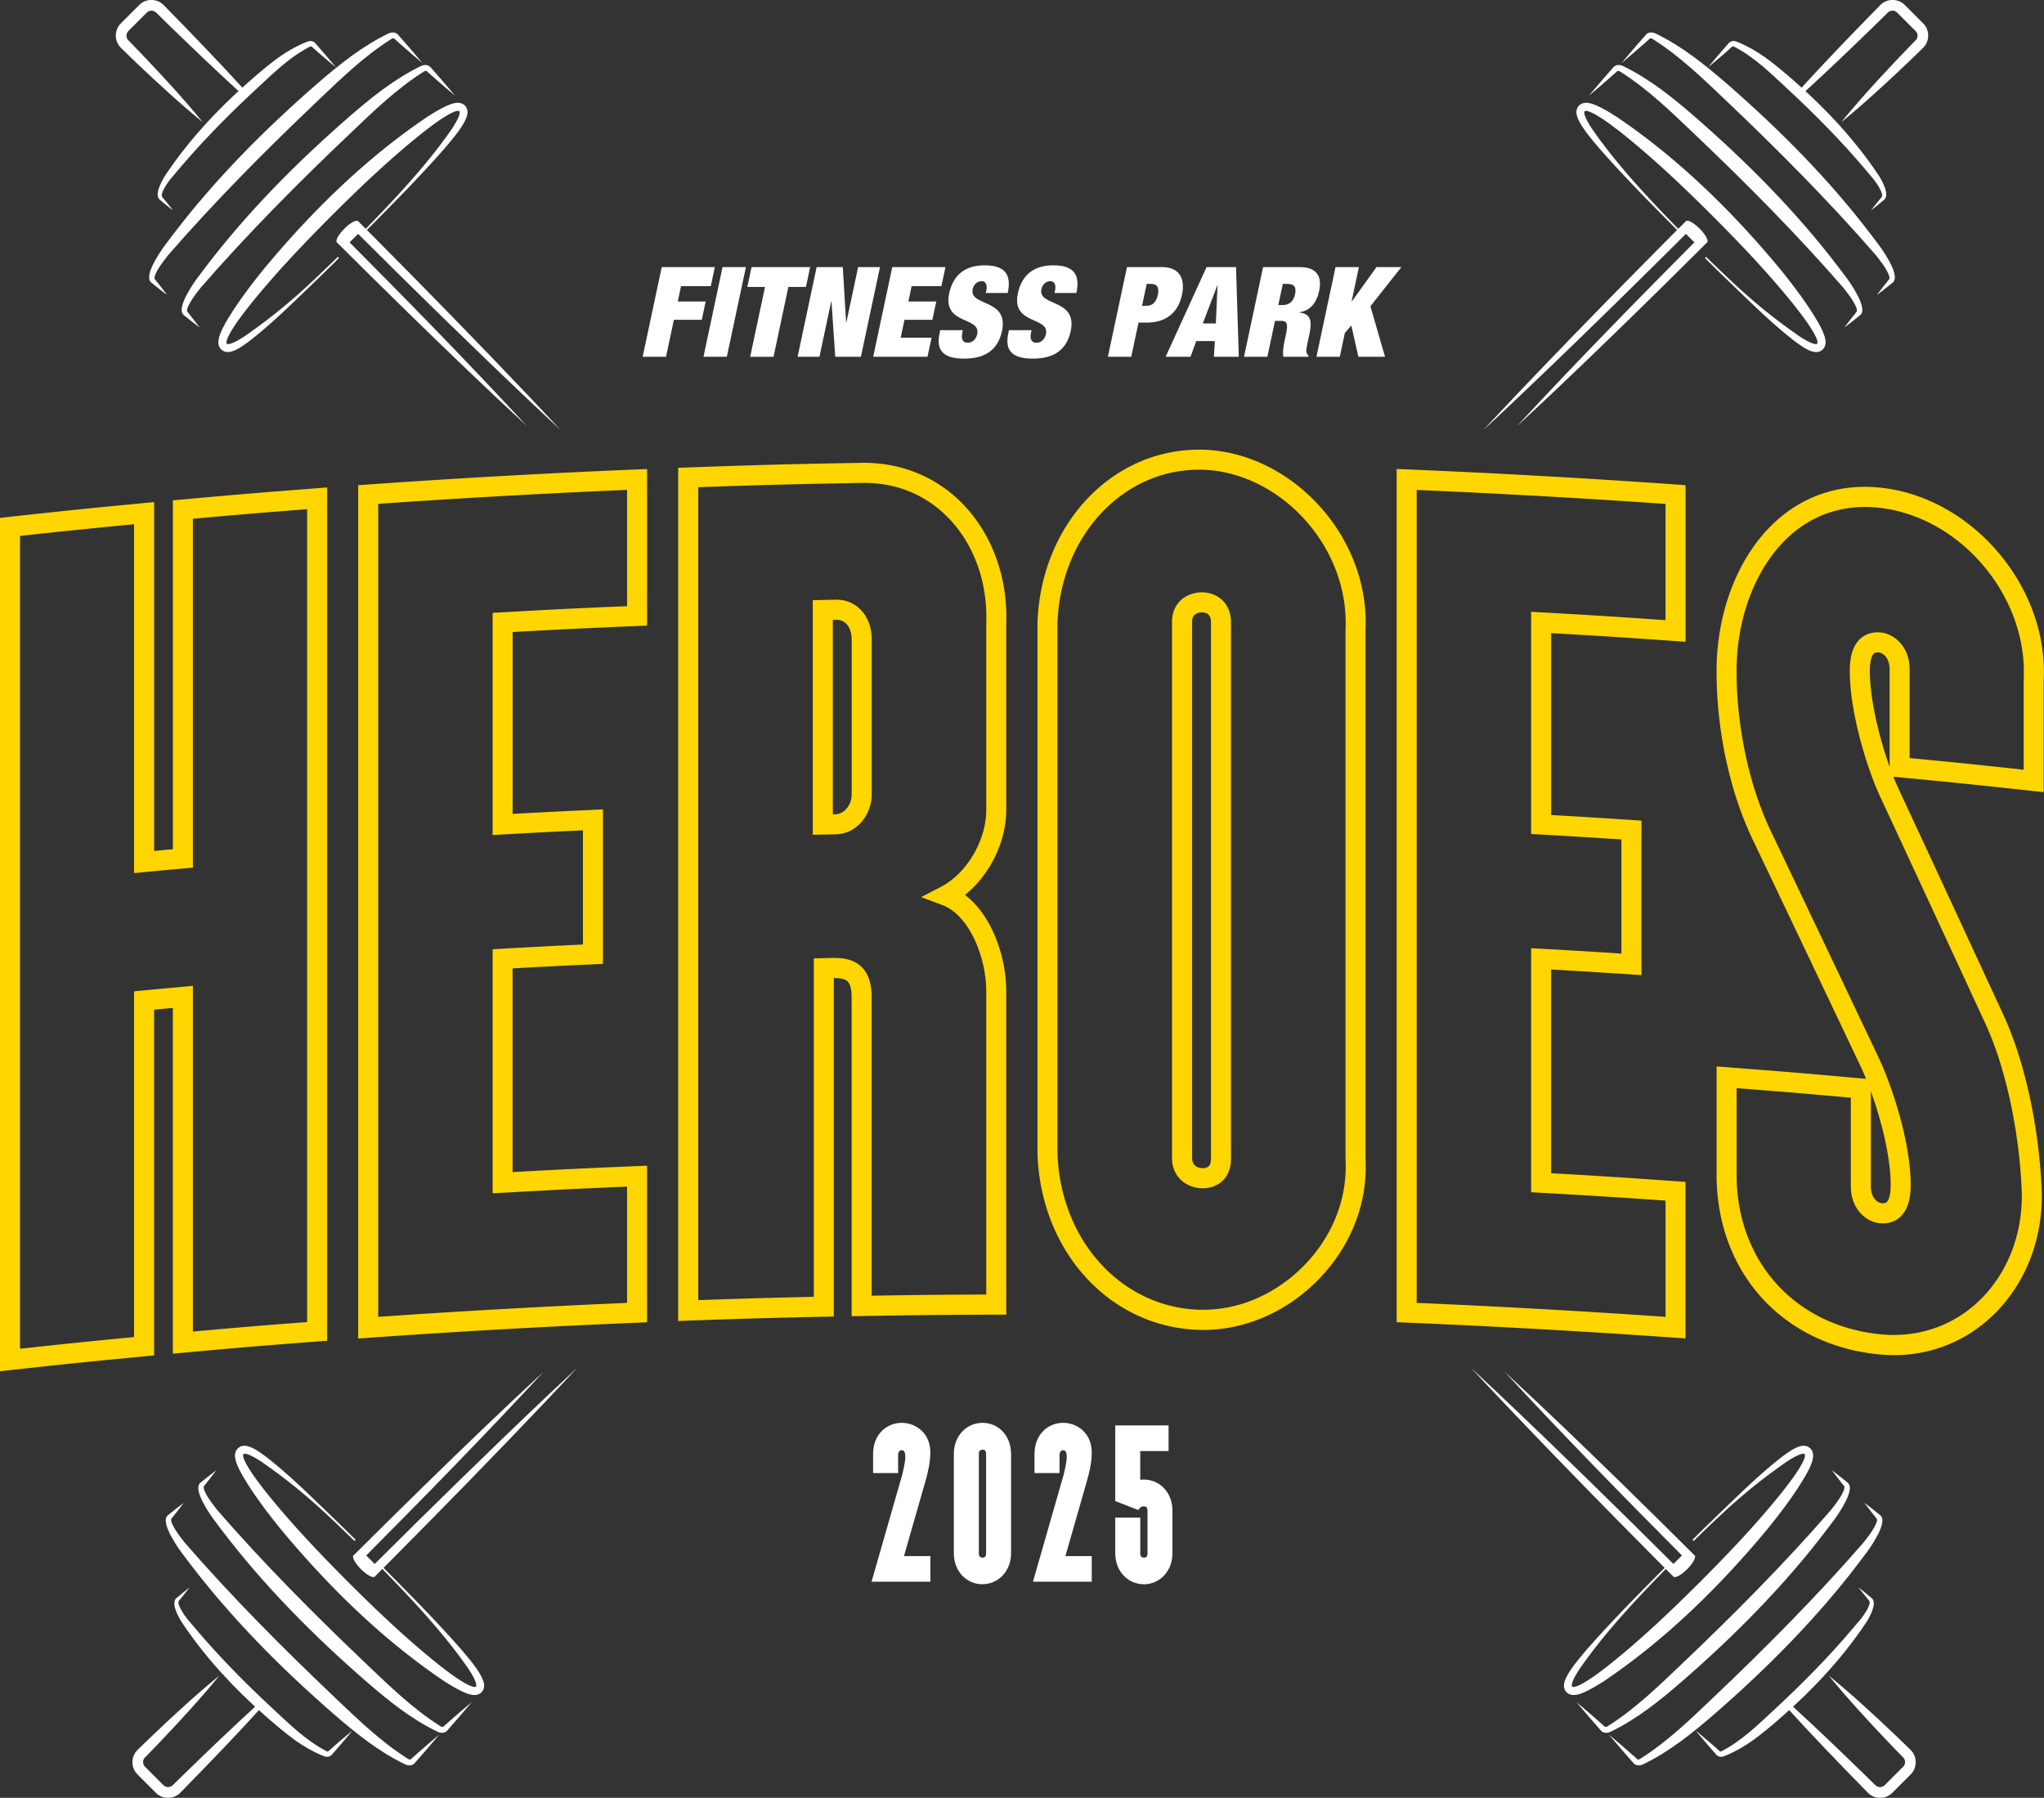 <svg id="Calque_2" data-name="Calque 2" xmlns="http://www.w3.org/2000/svg" viewBox="0 0 491.68 432.44"><rect x="0" y="0" width="491.68" height="432.44" fill="#333333" stroke="none"/><defs><style>.cls-1,.cls-2{fill:#fff;stroke-width:0}.cls-2{fill:#ffd600}</style></defs><g id="Calque_1-2" data-name="Calque 1"><path class="cls-1" d="m209.65 380.45 7.24-25.24c.19-.61.89-3.38.89-4.84 0-.89-.24-1.55-.89-1.55-.42 0-.85.42-.85 1.08v4.42h-6.02v-4.56c0-4.98 3.48-7.52 6.91-7.52 3.24 0 6.86 2.35 6.86 7.14 0 2.44-.61 4.94-1.22 7.05l-5.12 17.86h6.35v6.16h-14.15zM236.3 381.06c-3.81 0-6.86-3.1-6.86-7.47v-23.88c0-4.37 3.1-7.47 6.91-7.47s6.86 3.1 6.86 7.47v23.88c0 4.37-3.1 7.47-6.91 7.47zm.05-6.39c.42 0 .85-.24.85-.89v-24.2c0-.66-.42-.89-.85-.89-.38 0-.89.24-.89.89v24.2c0 .66.52.89.89.89zM248.48 380.45l7.24-25.24c.19-.61.89-3.38.89-4.84 0-.89-.23-1.55-.89-1.55-.42 0-.85.42-.85 1.08v4.42h-6.02v-4.56c0-4.98 3.48-7.52 6.91-7.52 3.24 0 6.86 2.35 6.86 7.14 0 2.44-.61 4.94-1.22 7.05l-5.12 17.86h6.34v6.16h-14.15zM275.13 381.06c-3.81 0-6.86-3.1-6.86-7.47v-8.55h6.02v8.74c0 .66.52.89.89.89.42 0 .85-.24.85-.89v-10.57c0-.61-.42-.89-.89-.89-.38 0-.85.19-1.04.52l-.28.38-5.55-2.16v-18.19h12.83v6.16h-6.82v6.91c.28-.05.61-.05.89-.05 3.81 0 6.86 3.1 6.86 7.47v10.25c0 4.37-3.1 7.47-6.91 7.47z"/><g><path class="cls-1" d="M159.17 64.24h12.79l-.98 4.59h-7.16l-.78 3.69h6.71l-.94 4.41h-6.71l-1.89 8.89h-5.62l4.59-21.58zM173.81 64.24h5.62l-4.59 21.58h-5.62l4.59-21.58zM184 69.02h-4.23l1.02-4.78h14.09l-1.01 4.78h-4.23l-3.57 16.81h-5.62l3.57-16.81zM196.44 64.24h6.29l.8 13.3h.06l2.83-13.3h5.26l-4.59 21.58h-6.17l-.91-13.33h-.06l-2.83 13.33h-5.26l4.58-21.58zM214.64 64.24h12.79l-.98 4.59h-7.16l-.78 3.69h6.71l-.94 4.41h-6.71l-.91 4.29h7.43l-.98 4.59h-13.06l4.59-21.58zM237.14 70.47l.11-.51c.27-1.27-.02-2.33-1.11-2.33-1.21 0-1.95.94-2.16 1.91-.91 4.26 8.73 2.18 7.05 10.07-.98 4.59-4.1 6.65-9.06 6.65-4.66 0-6.91-1.6-5.96-6.08l.16-.76h5.44l-.11.51c-.39 1.85.22 2.51 1.31 2.51 1.15 0 2.01-.91 2.26-2.09.91-4.26-8.37-2.15-6.74-9.79.92-4.35 3.76-6.74 8.51-6.74s6.55 2.03 5.57 6.65h-5.26zM253.67 70.47l.11-.51c.27-1.27-.02-2.33-1.11-2.33-1.21 0-1.95.94-2.16 1.91-.91 4.26 8.72 2.18 7.05 10.07-.98 4.59-4.1 6.65-9.06 6.65-4.65 0-6.91-1.6-5.96-6.08l.16-.76h5.44l-.11.51c-.39 1.85.22 2.51 1.31 2.51 1.15 0 2.01-.91 2.26-2.09.91-4.26-8.37-2.15-6.75-9.79.92-4.35 3.76-6.74 8.51-6.74s6.55 2.03 5.57 6.65h-5.26zM271.08 64.24h8.43c4.29 0 5.62 2.87 4.82 6.65-.94 4.41-3.94 6.71-8.5 6.71h-1.96l-1.75 8.22h-5.62l4.59-21.58zm3.64 9.31h1.06c1.42 0 2.35-.82 2.74-2.63.38-1.78-.2-2.63-1.62-2.63h-1.06l-1.12 5.26zM290.25 64.24h7.07l.67 21.58H292l.23-3.78h-4.47l-1.38 3.78h-5.99l9.85-21.58zm2.63 4.41h-.06l-3.49 9.16h3.14l.4-9.16zM303.82 64.24h8.8c4.29 0 5.41 2.42 4.7 5.74-.61 2.87-2.13 4.75-4.78 5.14v.06c2.66.24 3.11 1.96 2.5 4.84l-.39 1.85c-.24 1.12-.55 2.57-.36 2.99.1.24.17.48.49.66l-.07.3h-5.98c-.3-1.15.14-3.21.33-4.11l.31-1.45c.52-2.45.17-3.08-1.19-3.08h-1.48l-1.84 8.64h-5.62l4.59-21.58zm3.68 9.13h1.12c1.6 0 2.58-1.03 2.9-2.57.37-1.75-.16-2.51-1.85-2.51h-1.09l-1.08 5.08zM321.26 64.24h5.62l-1.76 8.28h.06l5.93-8.28h5.99l-7.45 9.43 3.52 12.15h-6.41l-1.7-7.53-1.56 1.81-1.21 5.71h-5.62l4.59-21.58z"/></g><g><path class="cls-2" d="M0 329.82V124.57l2.15-.24c13.02-1.43 19.36-2.08 32.29-3.31l2.64-.25v83.91c1.57-.15 2.9-.27 4.51-.42v-83.91l2.19-.2c13.02-1.18 19.37-1.71 32.33-2.7l2.59-.2v205.24l-2.23.17c-12.93.98-19.27 1.51-32.26 2.7l-2.63.24v-83.16c-1.57.14-2.9.27-4.51.42v83.16l-2.18.21c-12.93 1.23-19.25 1.88-32.22 3.3l-2.67.29zm4.82-200.91v195.51c10.56-1.15 16.78-1.79 27.43-2.81v-83.16l2.18-.21c3.74-.35 5.6-.53 9.34-.87l2.63-.24v83.16c10.59-.96 16.82-1.48 27.48-2.29V122.48c-10.55.81-16.77 1.33-27.48 2.3v83.91l-2.19.2c-3.73.34-5.59.51-9.32.87l-2.64.25V126.1a1826.05 1826.05 0 0 0-27.43 2.81zM86.16 321.94V116.71l2.24-.16c21.48-1.52 43.26-2.74 64.75-3.63l2.51-.1v37.66l-2.31.1c-12.17.5-18.5.81-30.04 1.45v43.74c7.09-.39 11.4-.61 19.21-.97l2.52-.12v37.16l-2.3.11c-7.89.37-12.2.58-19.44.98v49c11.31-.63 17.66-.93 29.84-1.44l2.51-.1v37.66l-2.31.1c-21.46.89-43.2 2.11-64.61 3.63l-2.58.18zm4.82-200.72v195.53c19.85-1.38 39.97-2.51 59.86-3.36v-27.97c-11.39.48-17.72.8-29.8 1.47l-2.54.14v-58.7l2.27-.13c7.9-.44 12.21-.67 19.46-1.01v-27.47c-7.09.33-11.39.56-19.19.99l-2.54.14v-53.44l2.27-.13c12.26-.69 18.61-1 30.07-1.48v-27.97c-19.88.85-39.99 1.98-59.86 3.36zM163.14 317.75V112.52l2.32-.08c16.58-.6 24.68-.81 41.26-1.1 9.42-.29 18.14 3.1 24.6 9.6 7.21 7.26 11.12 17.79 10.73 28.89v45c0 7.68-4.01 15.68-9.92 20.44 6.47 4.89 9.92 14.88 9.92 23.14v77.81h-2.4c-13.02.04-19.37.11-32.34.33l-2.45.04v-76.6c0-1.97-.32-3.29-.97-3.92-.57-.56-1.66-.84-3.32-.8v81.4l-2.36.05c-13.08.28-19.48.46-32.59.93l-2.5.09zm4.82-200.56v195.54c10.75-.38 17.04-.56 27.8-.8v-81.41l4.63-.1c1.98-.02 4.81.14 6.88 2.18 1.62 1.6 2.41 4.01 2.41 7.38v71.68c10.63-.18 16.88-.24 27.56-.28V238.4c0-8.05-4.04-18.26-10.57-20.71l-5.08-1.9 4.81-2.51c6.18-3.23 10.84-11.16 10.84-18.46v-45.09c.34-9.85-3.06-19.07-9.33-25.38-5.58-5.62-12.87-8.45-21.07-8.18-15.79.28-23.87.49-38.89 1.02zm27.55 83.62v-56.44l5.4-.12c2.34-.08 4.44.75 6.02 2.3 1.78 1.75 2.76 4.33 2.76 7.26v37.32c0 4.51-3.32 9.44-8.69 9.55l-5.49.11zm4.82-51.7v46.76h.58c2.37-.06 3.96-2.49 3.96-4.72v-37.32c0-1.6-.48-2.99-1.32-3.81-.64-.63-1.44-.98-2.55-.92h-.67zM289.5 319.89h-.65c-21.7-.41-38.59-18.72-39.29-42.58V150c.71-23.66 17.71-41.84 38.85-41.84h.79c10.15.22 20.31 5.03 27.88 13.2 7.77 8.38 11.93 19.39 11.39 30.19v127.12c.58 10.51-3.35 20.8-11.07 28.84-7.58 7.89-17.71 12.38-27.9 12.38zm-.56-4.85h.56c8.89 0 17.76-3.95 24.43-10.9 6.78-7.06 10.24-16.07 9.73-25.35V151.42c.47-9.63-3.22-19.34-10.11-26.78-6.69-7.22-15.61-11.47-24.46-11.66h-.68c-18.52 0-33.41 16.14-34.04 37.08v127.17c.63 21.17 15.49 37.46 34.57 37.82zm.33-29.22h-.17c-3.56-.07-7.17-2.59-7.17-7.27V149.56c0-2.03.69-3.78 1.99-5.07 1.35-1.32 3.34-2.03 5.27-2.02 3.44.07 6.92 2.34 6.92 7.27v129c0 2.72-1.07 4.34-1.96 5.22-1.22 1.2-2.95 1.86-4.88 1.86zm-.07-4.84c.37.02 1.14-.04 1.58-.48.43-.42.52-1.2.52-1.77v-129c0-1.11-.25-2.39-2.19-2.43-.49-.01-1.3.15-1.8.64-.37.36-.55.89-.55 1.61v128.99c0 2.21 1.87 2.42 2.44 2.43zM405.46 321.94l-2.58-.18c-21.41-1.51-43.15-2.73-64.61-3.63l-2.31-.1V112.81l2.51.1c21.49.89 43.28 2.12 64.75 3.63l2.24.16v37.67l-2.58-.18c-12.07-.85-18.4-1.26-29.75-1.9v43.75c7.26.41 11.57.68 19.47 1.2l2.25.15v37.16l-2.57-.17c-7.79-.51-12.08-.78-19.16-1.18v49c11.47.65 17.82 1.06 30.09 1.93l2.24.16v37.66zm-64.68-8.55c19.9.85 40.01 1.98 59.86 3.36v-27.96c-11.56-.81-17.89-1.21-30.06-1.89l-2.27-.13v-58.7l2.54.14c7.8.44 12.1.7 19.18 1.16v-27.46c-7.25-.47-11.55-.73-19.45-1.18l-2.27-.13v-53.44l2.54.14c12.15.68 18.49 1.08 29.79 1.87v-27.96a2261.96 2261.96 0 0 0-59.86-3.36v195.54zM455.57 325.95c-1.2 0-2.42-.06-3.64-.18-22.87-2.25-38.55-19.25-39.01-42.3v-26.96l2.59.2c13.07 1 19.42 1.53 32.33 2.7l1.04.09c-.49-1.19-.96-2.28-1.41-3.21-8.56-18.04-17.14-36.06-25.73-54.07-5.65-11.67-8.87-26.63-8.82-41.05.05-14.36 5.39-27.75 14.29-35.82 6.86-6.22 15.48-9.01 24.93-8.07 22.24 2.21 40.68 23.89 39.46 46.39v26.87l-2.67-.29c-12.87-1.41-19.2-2.06-32.22-3.3l-1.27-.12c.47 1.16.94 2.24 1.4 3.21 8.44 18.14 16.84 36.26 25.22 54.4 4.95 10.84 8.33 26.23 9.04 41.18.57 11.9-3.72 23.14-11.77 30.83-6.49 6.2-14.82 9.51-23.77 9.51zm-37.83-64.21v21.68c.41 20.43 14.34 35.53 34.66 37.53 8.9.87 17.29-1.97 23.62-8.01 7.03-6.72 10.78-16.59 10.28-27.09-.68-14.36-3.9-29.08-8.6-39.38-8.38-18.12-16.77-36.24-25.2-54.35-3.12-6.5-7.54-20.36-7.54-30.75 0-3.64.83-6.17 2.53-7.73.89-.81 2.45-1.72 4.89-1.51 3.38.32 6.98 3.53 6.98 8.87v21.34c10.74 1.03 16.95 1.66 27.43 2.81v-21.6c1.08-20.17-15.33-39.48-35.12-41.45-8.07-.81-15.4 1.56-21.23 6.85-7.91 7.17-12.66 19.23-12.71 32.24-.05 13.5 3.07 28.05 8.34 38.93 8.6 18.02 17.18 36.05 25.74 54.08 3.01 6.26 7.8 20.17 7.8 30.81 0 3.63-.83 6.16-2.53 7.72-.89.81-2.45 1.74-4.89 1.5-3.38-.31-6.98-3.53-6.98-8.86v-21.33c-10.62-.96-16.84-1.48-27.48-2.3zm32.29.77v22.86c0 2.77 1.6 3.95 2.61 4.04.83.07 1.1-.17 1.2-.26.23-.21.96-1.11.96-4.14 0-6.85-2.32-15.76-4.76-22.5zm1.61-105.58c-.6 0-.81.2-.9.28-.23.21-.96 1.12-.96 4.15 0 6.67 2.2 15.94 4.76 23.07v-23.44c0-2.78-1.6-3.96-2.6-4.05-.11 0-.21-.01-.3-.01z"/></g><g><path class="cls-1" d="M109.45 23c-1.71-1.42-3.39-2.87-5.06-4.34-.56-.49-1.11-.98-1.66-1.47l-.09-.11s0 .02.01.02c-.3-.21-.71.14-.98.3-6.42 4.09-11.97 9.49-17.46 14.72-12.43 11.81-24.65 24.1-35.9 37.04-.96 1.2-3.5 4.41-3.31 5.73 1.01 1.29 2.07 2.57 3.04 3.9-1.32-.97-2.59-1.99-3.86-3.02-.28-.24-.44-.66-.47-1.01-.12-1.71 1.33-4.13 2.2-5.58.98-1.62 2.18-3.12 3.32-4.64C59.44 51.07 71.43 39 84.18 27.92c5.27-4.56 10.78-9 17.09-12.03.79-.4 1.87-.38 2.43.43 1.49 1.69 3.98 4.53 5.75 6.67z"/><path class="cls-1" d="M101.62 15.17c-1.71-1.42-3.39-2.87-5.06-4.34-.56-.49-1.11-.98-1.66-1.47l-.09-.11s0 .02.01.02c-.3-.21-.71.14-.98.3-6.42 4.09-11.97 9.49-17.46 14.72-12.43 11.81-24.65 24.1-35.9 37.04-.96 1.2-3.5 4.41-3.31 5.73 1.01 1.29 2.07 2.57 3.04 3.9-1.32-.97-2.59-1.99-3.86-3.02-.28-.24-.44-.66-.47-1.01-.12-1.71 1.33-4.13 2.2-5.58.98-1.62 2.18-3.12 3.32-4.64 10.21-13.47 22.2-25.54 34.95-36.62 5.27-4.56 10.78-9 17.09-12.03.79-.4 1.87-.38 2.43.43 1.49 1.69 3.98 4.53 5.75 6.67z"/><path class="cls-1" d="M80.81 16.2c-1.96-1.62-3.91-3.25-5.78-4.96v.01a.417.417 0 0 0-.16-.09c-.12-.05-.24.02-.34.07-4.91 2.52-8.86 6.47-12.88 10.18-6.6 6.13-12.93 12.53-18.75 19.43-.4.47-1.49 1.75-1.89 2.24-.49.61-.95 1.28-1.34 1.96-.36.63-.98 1.78-.65 2.34.89 1.06 1.76 2.14 2.61 3.24-1.09-.84-2.15-1.7-3.19-2.58-.48-.4-.56-1.1-.48-1.68.09-.67.31-1.28.57-1.89.39-.88.83-1.71 1.37-2.5 5.61-8.36 12.52-15.77 20.08-22.4 2.3-2.01 4.63-4 7.11-5.79 2.03-1.43 4.18-2.69 6.49-3.62.25-.09.5-.2.76-.26.62-.14 1.29.14 1.64.66l-.06-.07c.42.47.83.94 1.24 1.41 1.24 1.42 2.46 2.85 3.65 4.31z"/><ellipse class="cls-1" cx="83.58" cy="55.75" rx="3.61" ry="1.06" transform="rotate(-45 83.582 55.75)"/><path class="cls-1" d="M126.75 102.48c-9.48-8.74-19.03-17.95-28.27-26.96C92.83 70 86.62 63.87 81.04 58.3c1.22-1.24 3.1-3.1 4.33-4.34l.77-.76 3.8 3.81c12.59 12.68 25.25 25.61 37.54 38.57 2.27 2.42 5.12 5.42 7.37 7.86-1.8-1.66-4.47-4.18-6.29-5.89-14.55-13.75-29-27.92-43.19-42.06h1.53c-.88.9-2.68 2.68-3.57 3.57v-1.53c14.63 14.71 29.34 29.72 43.42 44.95zM30.93 9.77c-.66-.6-.69-1.7-.03-2.32l.17-.17c1.31-1.3 2.69-2.68 3.99-3.99l.22-.22.03-.03c.51-.54 1.42-.63 2.04-.19.22.15.56.53.76.71l1.79 1.76c6.09 5.93 12.26 11.85 18.56 17.58.04-.18.11-.33.22-.44.16-.16.38-.24.65-.25C52.87 15.1 46.18 8.16 39.47 1.32c-1.57-1.71-4.3-1.78-5.95-.15-1.47 1.45-2.99 2.98-4.44 4.44-1.6 1.56-1.63 4.23-.06 5.83 1.24 1.23 2.59 2.51 3.85 3.73 5.16 4.9 10.38 9.72 15.9 14.22-4.5-5.52-9.33-10.74-14.22-15.9-1.16-1.21-2.42-2.52-3.59-3.72z"/><path class="cls-1" d="M81.44 61.88c-.07-.07-.19-.07-.27 0-7.86 7.66-13.34 12.76-22.36 19.02-.7.46-1.42.9-2.16 1.27-.37.19-.75.36-1.13.48-.3.08-.6.18-.89.07-.42-.25.11-1.44.45-2.11 1.18-2.22 2.72-4.24 4.24-6.23 6.27-7.95 13.27-15.3 20.41-22.46 7.16-7.14 14.51-14.14 22.46-20.41 2-1.53 4.01-3.07 6.23-4.24.38-.19 1.85-.92 2.11-.45.3.91-1.23 3.24-1.82 4.17-6.32 9.11-14.02 17.17-21.75 25.1l.26.26c6.66-6.69 13.33-13.38 19.57-20.47 1.65-1.98 5.38-6.11 5.66-8.61.1-.91-.31-1.84-1.14-2.26-1.22-.64-2.72-.05-3.81.43-1.68.76-3.16 1.68-4.68 2.64C87.92 38.14 75 50.83 63.54 64.62c-2.71 3.34-5.32 6.76-7.66 10.38-1.13 1.82-3.36 5.2-3.35 7.35 0 1.33.98 2.35 2.3 2.33 1.66-.04 3.56-1.49 4.86-2.41 5.44-4.17 10.26-8.96 15.19-13.68 3.01-2.93 3.56-3.43 6.56-6.42a.2.2 0 0 0 0-.27z"/><g><path class="cls-1" d="M382.23 23c1.71-1.42 3.39-2.87 5.06-4.34.56-.49 1.11-.98 1.66-1.47l.09-.11s0 .02-.01.02c.3-.21.71.14.98.3 6.42 4.09 11.97 9.49 17.46 14.72 12.43 11.81 24.65 24.1 35.9 37.04.96 1.2 3.5 4.41 3.31 5.73-1.01 1.29-2.07 2.57-3.04 3.9 1.32-.97 2.59-1.99 3.86-3.02.28-.24.44-.66.47-1.01.12-1.71-1.33-4.13-2.2-5.58-.98-1.62-2.18-3.12-3.32-4.64-10.21-13.47-22.2-25.54-34.95-36.62-5.27-4.56-10.78-9-17.09-12.03-.79-.4-1.87-.38-2.43.43-1.49 1.69-3.98 4.53-5.75 6.67z"/><path class="cls-1" d="M390.06 15.17c1.71-1.42 3.39-2.87 5.06-4.34.56-.49 1.11-.98 1.66-1.47l.09-.11s0 .02-.01.02c.3-.21.71.14.98.3 6.42 4.09 11.97 9.49 17.46 14.72 12.43 11.81 24.65 24.1 35.9 37.04.96 1.2 3.5 4.41 3.31 5.73-1.01 1.29-2.07 2.57-3.04 3.9 1.32-.97 2.59-1.99 3.86-3.02.28-.24.44-.66.47-1.01.12-1.71-1.33-4.13-2.2-5.58-.98-1.62-2.18-3.12-3.32-4.64-10.21-13.47-22.2-25.54-34.95-36.62-5.27-4.56-10.78-9-17.09-12.03-.79-.4-1.87-.38-2.43.43-1.49 1.69-3.98 4.53-5.75 6.67z"/><path class="cls-1" d="M410.86 16.2c1.96-1.62 3.91-3.25 5.78-4.96v.01c.04-.04.1-.07.16-.09.12-.05.24.02.34.07 4.91 2.52 8.86 6.47 12.88 10.18 6.6 6.13 12.93 12.53 18.75 19.43.4.47 1.49 1.75 1.89 2.24.49.61.95 1.28 1.34 1.96.36.63.98 1.78.65 2.34-.89 1.06-1.76 2.14-2.61 3.24 1.09-.84 2.15-1.7 3.19-2.58.48-.4.56-1.1.48-1.68-.09-.67-.31-1.28-.57-1.89-.39-.88-.83-1.71-1.37-2.5-5.61-8.36-12.52-15.77-20.08-22.4-2.3-2.01-4.63-4-7.11-5.79-2.03-1.43-4.18-2.69-6.49-3.62-.25-.09-.5-.2-.76-.26-.62-.14-1.29.14-1.64.66l.06-.07c-.42.47-.83.94-1.24 1.41-1.24 1.42-2.46 2.85-3.65 4.31z"/><ellipse class="cls-1" cx="408.1" cy="55.75" rx="1.06" ry="3.61" transform="rotate(-45 408.102 55.749)"/><path class="cls-1" d="M364.93 102.48c9.48-8.74 19.03-17.95 28.27-26.96 5.65-5.52 11.86-11.65 17.44-17.22-1.22-1.24-3.1-3.1-4.33-4.34l-.77-.76-3.8 3.81c-12.59 12.68-25.25 25.61-37.54 38.57-2.27 2.42-5.12 5.42-7.37 7.86 1.8-1.66 4.47-4.18 6.29-5.89 14.55-13.75 29-27.92 43.19-42.06h-1.53c.88.9 2.68 2.68 3.57 3.57v-1.53c-14.63 14.71-29.34 29.72-43.42 44.95zM460.75 9.77c.66-.6.69-1.7.03-2.32l-.17-.17c-1.31-1.3-2.69-2.68-3.99-3.99l-.22-.22-.03-.03c-.51-.54-1.42-.63-2.04-.19-.22.15-.56.53-.76.71l-1.79 1.76c-6.09 5.93-12.26 11.85-18.56 17.58a.875.875 0 0 0-.22-.44c-.16-.16-.38-.24-.65-.25 6.46-7.11 13.15-14.05 19.86-20.89 1.57-1.71 4.3-1.78 5.95-.15 1.47 1.45 2.99 2.98 4.44 4.44 1.6 1.56 1.63 4.23.06 5.83-1.24 1.23-2.59 2.51-3.85 3.73-5.16 4.9-10.38 9.72-15.9 14.22 4.5-5.52 9.33-10.74 14.22-15.9 1.16-1.21 2.42-2.52 3.59-3.72z"/><path class="cls-1" d="M410.23 61.88c.07-.07.19-.07.27 0 7.86 7.66 13.34 12.76 22.36 19.02.7.46 1.42.9 2.16 1.27.37.19.75.36 1.13.48.3.08.6.18.89.07.42-.25-.11-1.44-.45-2.11-1.18-2.22-2.72-4.24-4.24-6.23-6.27-7.95-13.27-15.3-20.41-22.46-7.16-7.14-14.51-14.14-22.46-20.41-2-1.53-4.01-3.07-6.23-4.24-.38-.19-1.85-.92-2.11-.45-.3.91 1.23 3.24 1.82 4.17 6.32 9.11 14.02 17.17 21.75 25.1l-.26.26c-6.66-6.69-13.33-13.38-19.57-20.47-1.65-1.98-5.38-6.11-5.66-8.61-.1-.91.31-1.84 1.14-2.26 1.22-.64 2.72-.05 3.81.43 1.68.76 3.16 1.68 4.68 2.64 14.9 10.06 27.82 22.75 39.28 36.54 2.71 3.34 5.32 6.76 7.66 10.38 1.13 1.82 3.36 5.2 3.35 7.35 0 1.33-.98 2.35-2.3 2.33-1.66-.04-3.56-1.49-4.86-2.41-5.44-4.17-10.26-8.96-15.19-13.68-3.01-2.93-3.56-3.43-6.56-6.42a.2.2 0 0 1 0-.27z"/></g><g><path class="cls-1" d="M113.45 409.44c-1.71 1.42-3.39 2.87-5.06 4.34-.56.49-1.11.98-1.66 1.47l-.09.11s0-.02.01-.02c-.3.21-.71-.14-.98-.3-6.42-4.09-11.97-9.49-17.46-14.72-12.43-11.81-24.65-24.1-35.9-37.04-.96-1.2-3.5-4.41-3.31-5.73 1.01-1.29 2.07-2.57 3.04-3.9-1.32.97-2.59 1.99-3.86 3.02-.28.24-.44.66-.47 1.01-.12 1.71 1.33 4.13 2.2 5.58.98 1.62 2.18 3.12 3.32 4.64 10.21 13.47 22.2 25.54 34.95 36.62 5.27 4.56 10.78 9 17.09 12.03.79.4 1.87.38 2.43-.43 1.49-1.69 3.98-4.53 5.75-6.67z"/><path class="cls-1" d="M105.62 417.27c-1.71 1.42-3.39 2.87-5.06 4.34-.56.49-1.11.98-1.66 1.47l-.09.11s0-.02.01-.02c-.3.21-.71-.14-.98-.3-6.42-4.09-11.97-9.49-17.46-14.72-12.43-11.81-24.65-24.1-35.9-37.04-.96-1.2-3.5-4.41-3.31-5.73 1.01-1.29 2.07-2.57 3.04-3.9-1.32.97-2.59 1.99-3.86 3.02-.28.24-.44.66-.47 1.01-.12 1.71 1.33 4.13 2.2 5.58.98 1.62 2.18 3.12 3.32 4.64 10.21 13.47 22.2 25.54 34.95 36.62 5.27 4.56 10.78 9 17.09 12.03.79.4 1.87.38 2.43-.43 1.49-1.69 3.98-4.53 5.75-6.67z"/><path class="cls-1" d="M84.81 416.24c-1.96 1.62-3.91 3.25-5.78 4.96v-.01c-.04.04-.1.07-.16.09-.12.05-.24-.02-.34-.07-4.91-2.52-8.86-6.47-12.88-10.18-6.6-6.13-12.93-12.53-18.75-19.43-.4-.47-1.49-1.75-1.89-2.24-.49-.61-.95-1.28-1.34-1.96-.36-.63-.98-1.78-.65-2.34.89-1.06 1.76-2.14 2.61-3.24-1.09.84-2.15 1.7-3.19 2.58-.48.4-.56 1.1-.48 1.68.09.67.31 1.28.57 1.89.39.88.83 1.71 1.37 2.5 5.61 8.36 12.52 15.77 20.08 22.4 2.3 2.01 4.63 4 7.11 5.79 2.03 1.43 4.18 2.69 6.49 3.62.25.09.5.2.76.26.62.14 1.29-.14 1.64-.66l-.06.07c.42-.47.83-.94 1.24-1.41 1.24-1.42 2.46-2.85 3.65-4.31z"/><ellipse class="cls-1" cx="87.58" cy="376.69" rx="1.06" ry="3.61" transform="rotate(-45 87.581 376.693)"/><path class="cls-1" d="M130.75 329.96c-9.48 8.74-19.03 17.95-28.27 26.96-5.65 5.52-11.86 11.65-17.44 17.22 1.22 1.24 3.1 3.1 4.33 4.34l.77.76 3.8-3.81c12.59-12.68 25.25-25.61 37.54-38.57 2.27-2.42 5.12-5.42 7.37-7.86-1.8 1.66-4.47 4.18-6.29 5.89-14.55 13.75-29 27.92-43.19 42.06h1.53c-.88-.9-2.68-2.68-3.57-3.57v1.53c14.63-14.71 29.34-29.72 43.42-44.95zM34.93 422.66c-.66.6-.69 1.7-.03 2.32l.17.17c1.31 1.3 2.69 2.68 3.99 3.99l.22.22.03.03c.51.54 1.42.63 2.04.19.22-.15.56-.53.76-.71l1.79-1.76c6.09-5.93 12.26-11.85 18.56-17.58.04.18.11.33.22.44.16.16.38.24.65.25-6.46 7.11-13.15 14.05-19.86 20.89-1.57 1.71-4.3 1.78-5.95.15-1.47-1.45-2.99-2.98-4.44-4.44-1.6-1.56-1.63-4.23-.06-5.83 1.24-1.23 2.59-2.51 3.85-3.73 5.16-4.9 10.38-9.72 15.9-14.22-4.5 5.52-9.33 10.74-14.22 15.9-1.16 1.21-2.42 2.52-3.59 3.72z"/><path class="cls-1" d="M85.44 370.56c-.07.07-.19.07-.27 0-7.86-7.66-13.34-12.76-22.36-19.02-.7-.46-1.42-.9-2.16-1.27-.37-.19-.75-.36-1.13-.48-.3-.08-.6-.18-.89-.07-.42.25.11 1.44.45 2.11 1.18 2.22 2.72 4.24 4.24 6.23 6.27 7.95 13.27 15.3 20.41 22.46 7.16 7.14 14.51 14.14 22.46 20.41 2 1.53 4.01 3.07 6.23 4.24.38.19 1.85.92 2.11.45.3-.91-1.23-3.24-1.82-4.17-6.32-9.11-14.02-17.17-21.75-25.1l.26-.26c6.66 6.69 13.33 13.38 19.57 20.47 1.65 1.98 5.38 6.11 5.66 8.61.1.91-.31 1.84-1.14 2.26-1.22.64-2.72.05-3.81-.43-1.68-.76-3.16-1.68-4.68-2.64-14.9-10.06-27.82-22.75-39.28-36.54-2.71-3.34-5.32-6.76-7.66-10.38-1.13-1.82-3.36-5.2-3.35-7.35 0-1.33.98-2.35 2.3-2.33 1.66.04 3.56 1.49 4.86 2.41 5.44 4.17 10.26 8.96 15.19 13.68 3.01 2.93 3.56 3.43 6.56 6.42a.2.2 0 0 1 0 .27z"/></g><g><path class="cls-1" d="M379.23 409.44c1.71 1.42 3.39 2.87 5.06 4.34.56.49 1.11.98 1.66 1.47l.09.11s0-.02-.01-.02c.3.21.71-.14.98-.3 6.42-4.09 11.97-9.49 17.46-14.72 12.43-11.81 24.65-24.1 35.9-37.04.96-1.2 3.5-4.41 3.31-5.73-1.01-1.29-2.07-2.57-3.04-3.9 1.32.97 2.59 1.99 3.86 3.02.28.24.44.66.47 1.01.12 1.71-1.33 4.13-2.2 5.58-.98 1.62-2.18 3.12-3.32 4.64-10.21 13.47-22.2 25.54-34.95 36.62-5.27 4.56-10.78 9-17.09 12.03-.79.4-1.87.38-2.43-.43-1.49-1.69-3.98-4.53-5.75-6.67z"/><path class="cls-1" d="M387.06 417.27c1.71 1.42 3.39 2.87 5.06 4.34.56.49 1.11.98 1.66 1.47l.09.11s0-.02-.01-.02c.3.21.71-.14.98-.3 6.42-4.09 11.97-9.49 17.46-14.72 12.43-11.81 24.65-24.1 35.9-37.04.96-1.2 3.5-4.41 3.31-5.73-1.01-1.29-2.07-2.57-3.04-3.9 1.32.97 2.59 1.99 3.86 3.02.28.24.44.66.47 1.01.12 1.71-1.33 4.13-2.2 5.58-.98 1.62-2.18 3.12-3.32 4.64-10.21 13.47-22.2 25.54-34.95 36.62-5.27 4.56-10.78 9-17.09 12.03-.79.4-1.87.38-2.43-.43-1.49-1.69-3.98-4.53-5.75-6.67z"/><path class="cls-1" d="M407.86 416.24c1.96 1.62 3.91 3.25 5.78 4.96v-.01c.04.04.1.07.16.09.12.05.24-.02.34-.07 4.91-2.52 8.86-6.47 12.88-10.18 6.6-6.13 12.93-12.53 18.75-19.43.4-.47 1.49-1.75 1.89-2.24.49-.61.95-1.28 1.34-1.96.36-.63.98-1.78.65-2.34-.89-1.06-1.76-2.14-2.61-3.24 1.09.84 2.15 1.7 3.19 2.58.48.4.56 1.1.48 1.68-.09.67-.31 1.28-.57 1.89-.39.88-.83 1.71-1.37 2.5-5.61 8.36-12.52 15.77-20.08 22.4-2.3 2.01-4.63 4-7.11 5.79-2.03 1.43-4.18 2.69-6.49 3.62-.25.09-.5.2-.76.26-.62.14-1.29-.14-1.64-.66l.06.07c-.42-.47-.83-.94-1.24-1.41-1.24-1.42-2.46-2.85-3.65-4.31z"/><ellipse class="cls-1" cx="405.1" cy="376.69" rx="3.61" ry="1.06" transform="rotate(-45 405.1 376.692)"/><path class="cls-1" d="M361.93 329.96c9.48 8.74 19.03 17.95 28.27 26.96 5.65 5.52 11.86 11.65 17.44 17.22-1.22 1.24-3.1 3.1-4.33 4.34l-.77.76-3.8-3.81c-12.59-12.68-25.25-25.61-37.54-38.57-2.27-2.42-5.12-5.42-7.37-7.86 1.8 1.66 4.47 4.18 6.29 5.89 14.55 13.75 29 27.92 43.19 42.06h-1.53c.88-.9 2.68-2.68 3.57-3.57v1.53c-14.63-14.71-29.34-29.72-43.42-44.95zM457.75 422.66c.66.6.69 1.7.03 2.32l-.17.17c-1.31 1.3-2.69 2.68-3.99 3.99l-.22.22-.03.03c-.51.54-1.42.63-2.04.19-.22-.15-.56-.53-.76-.71l-1.79-1.76c-6.09-5.93-12.26-11.85-18.56-17.58-.04.18-.11.33-.22.44-.16.16-.38.24-.65.25 6.46 7.11 13.15 14.05 19.86 20.89 1.57 1.71 4.3 1.78 5.95.15 1.47-1.45 2.99-2.98 4.44-4.44 1.6-1.56 1.63-4.23.06-5.83-1.24-1.23-2.59-2.51-3.85-3.73-5.16-4.9-10.38-9.72-15.9-14.22 4.5 5.52 9.33 10.74 14.22 15.9 1.16 1.21 2.42 2.52 3.59 3.72z"/><path class="cls-1" d="M407.23 370.56c.07.07.19.07.27 0 7.86-7.66 13.34-12.76 22.36-19.02.7-.46 1.42-.9 2.16-1.27.37-.19.75-.36 1.13-.48.3-.08.6-.18.89-.07.42.25-.11 1.44-.45 2.11-1.18 2.22-2.72 4.24-4.24 6.23-6.27 7.95-13.27 15.3-20.41 22.46-7.16 7.14-14.51 14.14-22.46 20.41-2 1.53-4.01 3.07-6.23 4.24-.38.19-1.85.92-2.11.45-.3-.91 1.23-3.24 1.82-4.17 6.32-9.11 14.02-17.17 21.75-25.1l-.26-.26c-6.66 6.69-13.33 13.38-19.57 20.47-1.65 1.98-5.38 6.11-5.66 8.61-.1.91.31 1.84 1.14 2.26 1.22.64 2.72.05 3.81-.43 1.68-.76 3.16-1.68 4.68-2.64 14.9-10.06 27.82-22.75 39.28-36.54 2.71-3.34 5.32-6.76 7.66-10.38 1.13-1.82 3.36-5.2 3.35-7.35 0-1.33-.98-2.35-2.3-2.33-1.66.04-3.56 1.49-4.86 2.41-5.44 4.17-10.26 8.96-15.19 13.68-3.01 2.93-3.56 3.43-6.56 6.42a.2.2 0 0 0 0 .27z"/></g></g></g></svg>